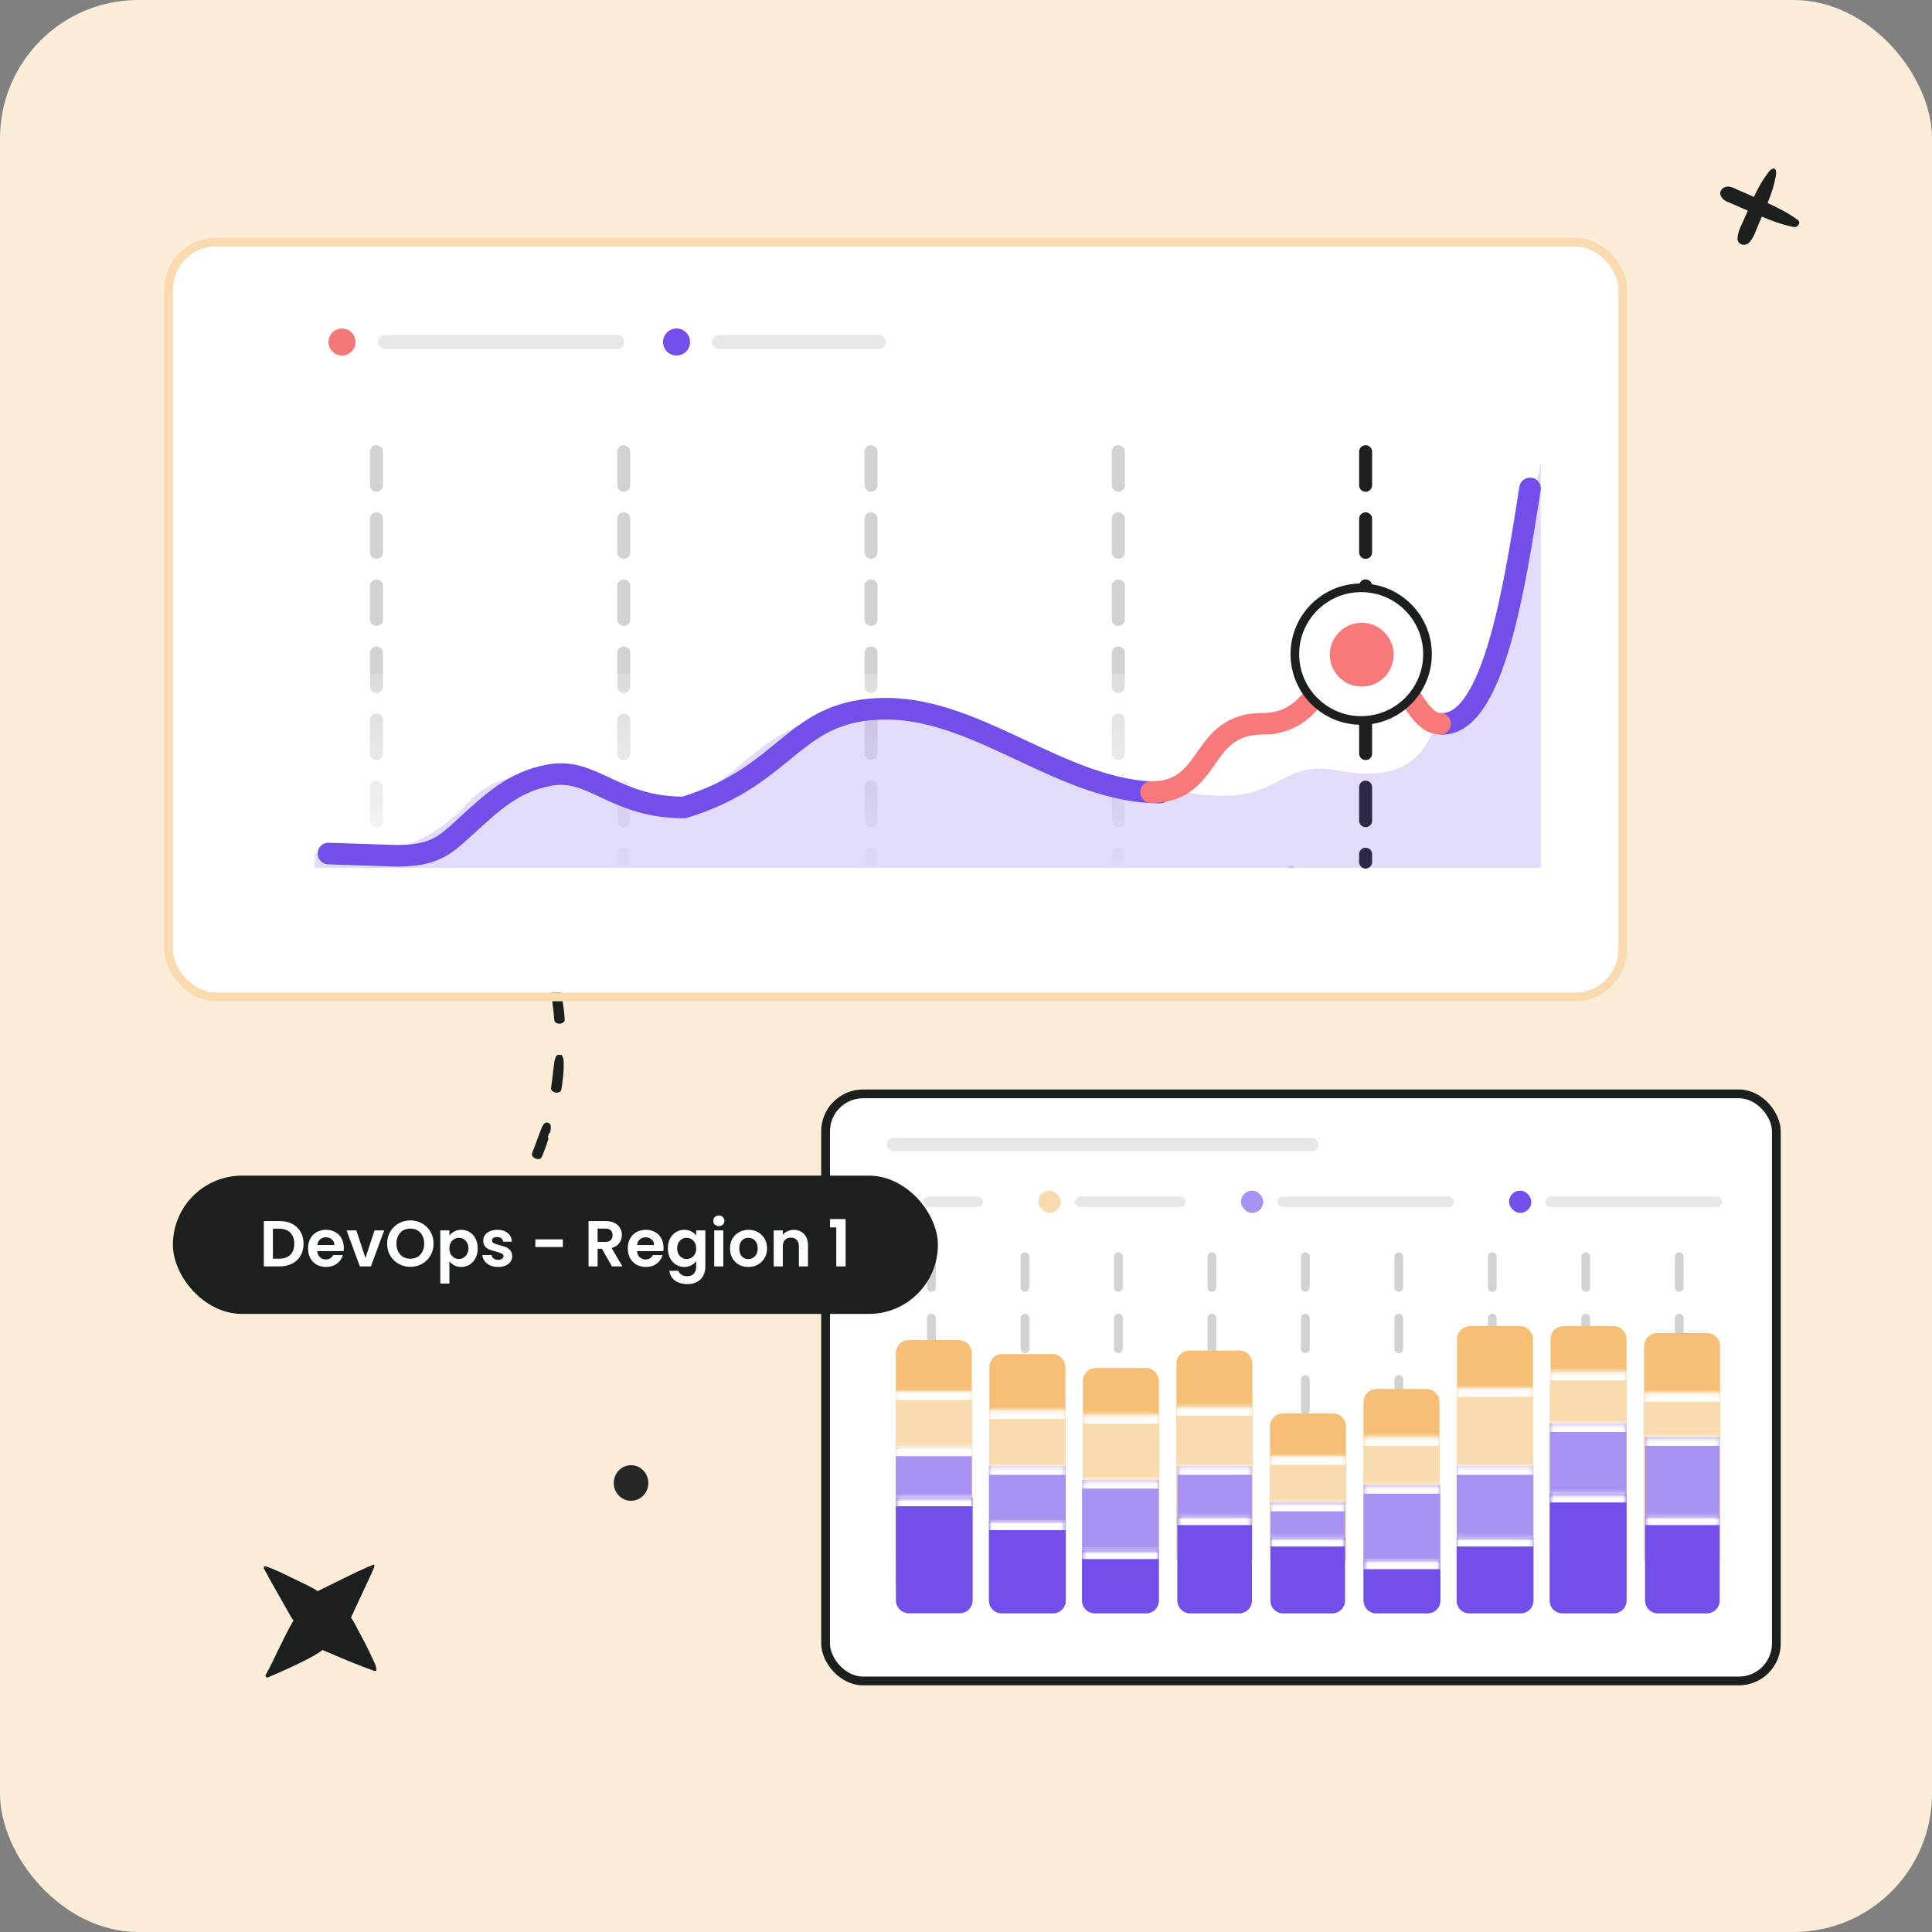 <svg width="447" height="447" viewBox="0 0 447 447" fill="none" xmlns="http://www.w3.org/2000/svg">
<rect x="0" y="0" width="447" height="447" fill="#808080" stroke="none"/>
<g clip-path="url(#clip0_1623_108563)">
<rect width="447" height="447" rx="32" fill="#FCEDD8"/>
<path d="M120.717 274.861L120.792 274.848L120.795 275.084C120.803 275.667 120.54 276.173 120.317 276.603C120.284 276.666 120.252 276.728 120.222 276.788C120.221 276.789 120.221 276.789 120.221 276.789L120.042 276.7M120.717 274.861L119.579 278M120.717 274.861C120.705 274.841 120.692 274.823 120.68 274.806C120.623 274.732 120.548 274.666 120.469 274.614C120.39 274.563 120.298 274.52 120.202 274.499C120.109 274.479 119.992 274.476 119.885 274.533L119.881 274.535L119.881 274.535C119.553 274.718 119.313 274.968 119.113 275.228C119.013 275.357 118.921 275.491 118.834 275.62C118.821 275.639 118.808 275.658 118.796 275.676C118.721 275.786 118.65 275.892 118.576 275.994M120.717 274.861L118.576 275.994M120.042 276.7C119.842 277.112 119.629 277.506 119.405 277.902M120.042 276.7C120.074 276.636 120.108 276.571 120.141 276.506C120.336 276.129 120.54 275.735 120.586 275.291M120.042 276.7L120.586 275.291M119.405 277.902L119.579 278M119.405 277.902L119.579 278C119.579 278 119.579 278 119.579 278M119.405 277.902C118.997 278.625 118.534 279.329 118.06 280.024M119.579 278C119.167 278.731 118.701 279.44 118.225 280.136M118.06 280.024L118.226 280.136C118.225 280.136 118.225 280.136 118.225 280.136M118.06 280.024C117.978 280.144 117.898 280.265 117.816 280.387C117.531 280.817 117.242 281.251 116.909 281.643L118.225 280.136M118.06 280.024L118.225 280.136C118.225 280.136 118.225 280.136 118.225 280.136M118.576 275.994C118.576 275.994 118.576 275.994 118.576 275.994L118.737 276.112L118.576 275.993C118.576 275.994 118.576 275.994 118.576 275.994ZM120.586 275.291L120.621 275.285L120.63 275.283L120.595 275.088L120.586 275.291Z" fill="#1B1F1D" stroke="#1B1F1D" stroke-width="0.4"/>
<path d="M127.166 260.267L127.143 260.252C127.107 260.181 127.052 260.126 127.002 260.086C126.929 260.028 126.84 259.983 126.751 259.951C126.662 259.92 126.562 259.9 126.465 259.902C126.371 259.904 126.255 259.928 126.164 260.011C125.888 260.264 125.713 260.564 125.578 260.863C125.511 261.013 125.453 261.164 125.398 261.31C125.39 261.331 125.382 261.352 125.374 261.373C125.327 261.498 125.282 261.617 125.234 261.734L125.233 261.736L125.233 261.736C125.003 262.301 124.795 262.874 124.587 263.446C124.507 263.666 124.427 263.886 124.346 264.106L124.346 264.106L123.889 265.345C123.825 265.507 123.756 265.672 123.687 265.839C123.543 266.183 123.394 266.537 123.279 266.897L123.278 266.902L123.278 266.902C123.236 267.044 123.274 267.194 123.334 267.314C123.396 267.44 123.494 267.56 123.617 267.656L123.62 267.659L123.62 267.659C123.797 267.791 124.019 267.919 124.274 267.96L124.277 267.96L124.277 267.96C124.416 267.98 124.574 267.986 124.716 267.96C124.849 267.936 125.021 267.875 125.107 267.713L125.109 267.71L125.109 267.71C125.357 267.219 125.547 266.704 125.732 266.2C125.776 266.082 125.819 265.965 125.863 265.849C126.159 265.063 126.447 264.274 126.68 263.462C126.68 263.462 126.68 263.462 126.68 263.462L126.488 263.407C126.614 262.978 126.728 262.54 126.831 262.095L127.166 260.267ZM127.166 260.267L127.185 260.338C127.334 260.901 127.197 261.452 127.079 261.922C127.06 261.997 127.042 262.07 127.026 262.14L127.166 260.267Z" fill="#1B1F1D" stroke="#1B1F1D" stroke-width="0.4"/>
<path d="M129.711 244.314C129.732 244.324 129.753 244.335 129.773 244.348L129.842 244.297L129.952 244.501C130.223 245.004 130.221 245.56 130.219 246.038C130.219 246.124 130.219 246.206 130.22 246.286C130.231 246.748 130.21 247.204 130.19 247.653L130.19 247.654C130.19 247.654 130.19 247.655 130.19 247.655C130.158 248.502 130.053 249.34 129.949 250.169L129.948 250.174L129.948 250.174L129.948 250.174C129.929 250.322 129.911 250.471 129.893 250.622C129.833 251.128 129.772 251.649 129.648 252.159C129.604 252.34 129.445 252.44 129.324 252.493C129.193 252.551 129.038 252.584 128.904 252.597L128.904 252.597L128.901 252.597C128.648 252.618 128.4 252.554 128.189 252.455L128.189 252.455L128.188 252.455C128.048 252.389 127.925 252.297 127.835 252.191C127.749 252.09 127.674 251.952 127.686 251.799C127.709 251.518 127.75 251.238 127.792 250.965C127.8 250.912 127.808 250.859 127.816 250.807C127.851 250.587 127.885 250.371 127.911 250.156L127.911 250.156L128.071 248.848C128.086 248.715 128.1 248.583 128.115 248.45C128.191 247.745 128.268 247.034 128.382 246.325L128.382 246.324C128.401 246.204 128.417 246.081 128.433 245.953C128.436 245.927 128.439 245.902 128.442 245.875C128.462 245.721 128.484 245.561 128.515 245.401C128.576 245.079 128.675 244.748 128.878 244.436L128.878 244.436L128.881 244.431C128.95 244.331 129.056 244.281 129.147 244.257C129.241 244.232 129.342 244.229 129.436 244.239C129.53 244.249 129.627 244.274 129.711 244.314Z" fill="#1B1F1D" stroke="#1B1F1D" stroke-width="0.4"/>
<path d="M128.424 228.326C128.473 228.32 128.522 228.317 128.572 228.319L128.504 227.941L128.975 228.468C129.366 228.906 129.49 229.463 129.596 229.942C129.612 230.013 129.627 230.082 129.643 230.149C129.753 230.589 129.853 231.032 129.935 231.49C130.085 232.323 130.194 233.151 130.284 233.991C130.292 234.063 130.301 234.135 130.31 234.208C130.38 234.79 130.451 235.384 130.457 235.982L130.457 235.982L130.457 235.984C130.458 236.169 130.327 236.303 130.223 236.383C130.109 236.471 129.968 236.539 129.84 236.585L129.84 236.585L129.836 236.587C129.595 236.667 129.335 236.665 129.107 236.614C128.953 236.586 128.812 236.523 128.701 236.439C128.593 236.357 128.494 236.239 128.468 236.093C128.417 235.812 128.393 235.528 128.373 235.25C128.368 235.179 128.364 235.109 128.359 235.039C128.346 234.833 128.333 234.632 128.312 234.431L128.156 233.12C128.156 233.12 128.156 233.119 128.156 233.119C128.137 232.953 128.116 232.787 128.096 232.62C128.015 231.952 127.933 231.279 127.876 230.602L127.876 230.601C127.867 230.485 127.854 230.367 127.841 230.245C127.837 230.214 127.834 230.183 127.83 230.151C127.814 229.996 127.798 229.835 127.791 229.672C127.777 229.345 127.799 228.999 127.928 228.65L127.928 228.65L127.928 228.648C127.972 228.534 128.061 228.459 128.146 228.413C128.232 228.365 128.33 228.338 128.424 228.326Z" fill="#1B1F1D" stroke="#1B1F1D" stroke-width="0.4"/>
<g clip-path="url(#clip1_1623_108563)">
<rect x="40" y="57" width="334.458" height="172.661" rx="10.006" fill="white"/>
<line x1="87.104" y1="104.513" x2="87.104" y2="199.459" stroke="url(#paint0_linear_1623_108563)" stroke-width="3" stroke-linecap="round" stroke-dasharray="7.76 7.76"/>
<line x1="144.317" y1="104.513" x2="144.317" y2="199.46" stroke="url(#paint1_linear_1623_108563)" stroke-width="3" stroke-linecap="round" stroke-dasharray="7.76 7.76"/>
<line x1="201.53" y1="104.513" x2="201.53" y2="199.459" stroke="url(#paint2_linear_1623_108563)" stroke-width="3" stroke-linecap="round" stroke-dasharray="7.76 7.76"/>
<line x1="258.743" y1="104.513" x2="258.743" y2="199.459" stroke="url(#paint3_linear_1623_108563)" stroke-width="3" stroke-linecap="round" stroke-dasharray="7.76 7.76"/>
<line x1="315.956" y1="104.513" x2="315.956" y2="199.459" stroke="#1B1F1D" stroke-width="3" stroke-linecap="round" stroke-dasharray="7.76 7.76"/>
<line x1="73.274" y1="200.637" x2="299.194" y2="200.637" stroke="#E7E7E7" stroke-width="0.715" stroke-linecap="round"/>
<path d="M72.917 155.919H298.121V200.96H72.917V155.919Z" fill="url(#paint4_linear_1623_108563)" fill-opacity="0.9"/>
<g clip-path="url(#clip2_1623_108563)">
<path opacity="0.2" d="M356.809 105.706C349.984 137.759 341.672 169.647 333.499 165.495C330.366 170.128 329.306 181.746 310.132 178.362C292.838 174.979 298.477 189.641 266.896 181.746C258.074 179.54 262.601 183.059 257.653 181.746C252.292 180.323 241.077 174.08 228.548 169.339C215.87 164.542 194.8 157.975 174.775 174.08C163.677 183.006 154.667 193.555 132.791 180.609C130.413 179.764 117.097 175.959 108.061 185.946C95.602 199.718 80.334 197.728 72.542 197.728C67.429 197.728 67.801 270.126 75.321 292.182L323.724 278.273L356.809 245.941L393.277 164.743L356.809 105.706Z" fill="#724FE9"/>
<path d="M354 113C350.517 135.253 345.623 167.473 333.713 167.473M268.415 183.368C246.126 183.368 226.798 163.976 205.032 163.976C183.267 163.976 182.751 179.352 158.258 186.819C142.013 186.819 137.205 177.432 127.048 179.352C118.9 180.892 114.194 185.31 107.427 191.499C102.937 195.605 100.443 198 91.797 198L76 197.487" stroke="#724FE9" stroke-width="5" stroke-linecap="round"/>
<path d="M333.198 167.45C326.244 167.45 322.678 148.15 314.119 148.15C307.343 148.15 307.165 167.45 292.186 167.45C277.208 167.45 280.832 183.27 266.331 183.27" stroke="#F87979" stroke-width="5" stroke-linecap="round"/>
</g>
<path d="M79.13 82.259C80.858 82.259 82.259 80.858 82.259 79.13C82.259 77.401 80.858 76 79.13 76C77.401 76 76 77.401 76 79.13C76 80.858 77.401 82.259 79.13 82.259Z" fill="#F27879"/>
<path d="M142.765 80.769H89.114C88.22 80.769 87.475 80.024 87.475 79.13C87.475 78.236 88.22 77.49 89.114 77.49H142.765C143.659 77.49 144.404 78.236 144.404 79.13C144.404 80.024 143.659 80.769 142.765 80.769Z" fill="#E7E7E7"/>
<path d="M156.534 82.259C158.262 82.259 159.663 80.858 159.663 79.13C159.663 77.401 158.262 76 156.534 76C154.805 76 153.404 77.401 153.404 79.13C153.404 80.858 154.805 82.259 156.534 82.259Z" fill="#724FE9"/>
<path d="M203.329 80.769H166.37C165.475 80.769 164.73 80.024 164.73 79.129C164.73 78.235 165.475 77.49 166.37 77.49H203.329C204.223 77.49 204.968 78.235 204.968 79.129C204.819 80.024 204.223 80.769 203.329 80.769Z" fill="#E7E7E7"/>
</g>
<rect x="39" y="56" width="336.458" height="174.661" rx="11.006" stroke="#FADBB0" stroke-width="2"/>
<path d="M314.931 166.69C323.405 166.69 330.275 159.82 330.275 151.345C330.275 142.87 323.405 136 314.931 136C306.456 136 299.586 142.87 299.586 151.345C299.586 159.82 306.456 166.69 314.931 166.69Z" fill="white" stroke="#1B1F1D" stroke-width="2"/>
<ellipse cx="315.056" cy="151.47" rx="7.383" ry="7.383" fill="#F87979"/>
<rect x="191.014" y="253.082" width="219.973" height="135.836" rx="8.672" fill="white"/>
<rect x="205.205" y="263.259" width="99.839" height="3.092" rx="1.546" fill="#E7E7E7"/>
<rect x="205.205" y="275.474" width="5.155" height="5.155" rx="2.578" fill="#F6BF75"/>
<rect x="213.652" y="276.824" width="13.821" height="2.454" rx="1.227" fill="#E7E7E7"/>
<rect x="240.241" y="275.474" width="5.155" height="5.155" rx="2.578" fill="#FADBB0"/>
<rect x="248.687" y="276.824" width="25.668" height="2.454" rx="1.227" fill="#E7E7E7"/>
<rect x="287.122" y="275.474" width="5.155" height="5.155" rx="2.578" fill="#A791F1"/>
<rect x="295.568" y="276.824" width="40.805" height="2.454" rx="1.227" fill="#E7E7E7"/>
<rect x="349.141" y="275.474" width="5.155" height="5.155" rx="2.578" fill="#724FE9"/>
<rect x="357.587" y="276.824" width="40.805" height="2.454" rx="1.227" fill="#E7E7E7"/>
<line x1="215.511" y1="290.766" x2="215.511" y2="358.027" stroke="url(#paint5_linear_1623_108563)" stroke-width="2.027" stroke-linecap="round" stroke-dasharray="7.1 7.1"/>
<line x1="237.137" y1="290.766" x2="237.137" y2="358.027" stroke="url(#paint6_linear_1623_108563)" stroke-width="2.027" stroke-linecap="round" stroke-dasharray="7.1 7.1"/>
<line x1="258.763" y1="290.766" x2="258.763" y2="358.027" stroke="url(#paint7_linear_1623_108563)" stroke-width="2.027" stroke-linecap="round" stroke-dasharray="7.1 7.1"/>
<line x1="280.388" y1="290.766" x2="280.388" y2="358.027" stroke="url(#paint8_linear_1623_108563)" stroke-width="2.027" stroke-linecap="round" stroke-dasharray="7.1 7.1"/>
<line x1="302.014" y1="290.766" x2="302.014" y2="358.027" stroke="url(#paint9_linear_1623_108563)" stroke-width="2.027" stroke-linecap="round" stroke-dasharray="7.1 7.1"/>
<line x1="323.639" y1="290.766" x2="323.639" y2="358.027" stroke="url(#paint10_linear_1623_108563)" stroke-width="2.027" stroke-linecap="round" stroke-dasharray="7.1 7.1"/>
<line x1="345.265" y1="290.766" x2="345.265" y2="358.027" stroke="url(#paint11_linear_1623_108563)" stroke-width="2.027" stroke-linecap="round" stroke-dasharray="7.1 7.1"/>
<line x1="366.89" y1="290.766" x2="366.89" y2="358.027" stroke="url(#paint12_linear_1623_108563)" stroke-width="2.027" stroke-linecap="round" stroke-dasharray="7.1 7.1"/>
<line x1="388.516" y1="290.766" x2="388.516" y2="358.027" stroke="url(#paint13_linear_1623_108563)" stroke-width="2.027" stroke-linecap="round" stroke-dasharray="7.1 7.1"/>
<path d="M207.265 313.082C207.265 311.402 208.626 310.041 210.306 310.041H221.806C223.485 310.041 224.847 311.402 224.847 313.082V360.947H207.265V313.082Z" fill="#F6BF75"/>
<path d="M228.908 316.315C228.908 314.635 230.269 313.274 231.949 313.274H243.449C245.128 313.274 246.49 314.635 246.49 316.315V360.948H228.908V316.315Z" fill="#F6BF75"/>
<path d="M250.544 319.545C250.544 317.865 251.906 316.504 253.585 316.504H265.085C266.765 316.504 268.127 317.865 268.127 319.545V360.946H250.544V319.545Z" fill="#F6BF75"/>
<path d="M272.185 315.505C272.185 313.825 273.546 312.464 275.226 312.464H286.726C288.406 312.464 289.767 313.825 289.767 315.505V360.946H272.185V315.505Z" fill="#F6BF75"/>
<path d="M293.827 330.05C293.827 328.37 295.188 327.009 296.868 327.009H308.368C310.047 327.009 311.409 328.37 311.409 330.05V360.946H293.827V330.05Z" fill="#F6BF75"/>
<path d="M315.468 324.394C315.468 322.715 316.83 321.353 318.509 321.353H330.009C331.689 321.353 333.05 322.715 333.05 324.394V360.947H315.468V324.394Z" fill="#F6BF75"/>
<path d="M337.102 309.849C337.102 308.17 338.464 306.808 340.143 306.808H351.643C353.323 306.808 354.684 308.17 354.684 309.849V360.947H337.102V309.849Z" fill="#F6BF75"/>
<path d="M358.744 309.849C358.744 308.17 360.106 306.808 361.785 306.808H373.286C374.965 306.808 376.327 308.17 376.327 309.849V360.947H358.744V309.849Z" fill="#F6BF75"/>
<path d="M380.383 311.464C380.383 309.784 381.744 308.423 383.424 308.423H394.924C396.603 308.423 397.965 309.784 397.965 311.464V360.945H380.383V311.464Z" fill="#F6BF75"/>
<mask id="path-56-inside-1_1623_108563" fill="white">
<path d="M207.265 321.918H224.847V360.11C224.847 361.833 223.45 363.229 221.727 363.229H210.385C208.662 363.229 207.265 361.833 207.265 360.11V321.918Z"/>
</mask>
<path d="M207.265 321.918H224.847V360.11C224.847 361.833 223.45 363.229 221.727 363.229H210.385C208.662 363.229 207.265 361.833 207.265 360.11V321.918Z" fill="#FADBB0"/>
<path d="M207.265 319.918H224.847V323.918H207.265V319.918ZM224.847 363.229H207.265H224.847ZM207.265 363.229V321.918V363.229ZM224.847 321.918V363.229V321.918Z" fill="white" mask="url(#path-56-inside-1_1623_108563)"/>
<mask id="path-58-inside-2_1623_108563" fill="white">
<path d="M207.265 334.918H224.847V366.108C224.847 367.831 223.45 369.228 221.727 369.228H210.385C208.662 369.228 207.265 367.831 207.265 366.108V334.918Z"/>
</mask>
<path d="M207.265 334.918H224.847V366.108C224.847 367.831 223.45 369.228 221.727 369.228H210.385C208.662 369.228 207.265 367.831 207.265 366.108V334.918Z" fill="#A791F1"/>
<path d="M207.265 332.918H224.847V336.918H207.265V332.918ZM224.847 369.228H207.265H224.847ZM207.265 369.228V334.918V369.228ZM224.847 334.918V369.228V334.918Z" fill="white" mask="url(#path-58-inside-2_1623_108563)"/>
<mask id="path-60-inside-3_1623_108563" fill="white">
<path d="M228.908 326.304H246.49V360.108C246.49 361.831 245.093 363.228 243.37 363.228H232.027C230.304 363.228 228.908 361.831 228.908 360.108V326.304Z"/>
</mask>
<path d="M228.908 326.304H246.49V360.108C246.49 361.831 245.093 363.228 243.37 363.228H232.027C230.304 363.228 228.908 361.831 228.908 360.108V326.304Z" fill="#FADBB0"/>
<path d="M228.908 324.304H246.49V328.304H228.908V324.304ZM246.49 363.228H228.908H246.49ZM228.908 363.228V326.304V363.228ZM246.49 326.304V363.228V326.304Z" fill="white" mask="url(#path-60-inside-3_1623_108563)"/>
<mask id="path-62-inside-4_1623_108563" fill="white">
<path d="M250.544 327.402H268.127V360.11C268.127 361.833 266.73 363.23 265.007 363.23H253.664C251.941 363.23 250.544 361.833 250.544 360.11V327.402Z"/>
</mask>
<path d="M250.544 327.402H268.127V360.11C268.127 361.833 266.73 363.23 265.007 363.23H253.664C251.941 363.23 250.544 361.833 250.544 360.11V327.402Z" fill="#FADBB0"/>
<path d="M250.544 325.402H268.127V329.402H250.544V325.402ZM268.127 363.23H250.544H268.127ZM250.544 363.23V327.402V363.23ZM268.127 327.402V363.23V327.402Z" fill="white" mask="url(#path-62-inside-4_1623_108563)"/>
<mask id="path-64-inside-5_1623_108563" fill="white">
<path d="M272.185 325.574H289.767V360.109C289.767 361.832 288.37 363.229 286.647 363.229H275.305C273.582 363.229 272.185 361.832 272.185 360.109V325.574Z"/>
</mask>
<path d="M272.185 325.574H289.767V360.109C289.767 361.832 288.37 363.229 286.647 363.229H275.305C273.582 363.229 272.185 361.832 272.185 360.109V325.574Z" fill="#FADBB0"/>
<path d="M272.185 323.574H289.767V327.574H272.185V323.574ZM289.767 363.229H272.185H289.767ZM272.185 363.229V325.574V363.229ZM289.767 325.574V363.229V325.574Z" fill="white" mask="url(#path-64-inside-5_1623_108563)"/>
<mask id="path-66-inside-6_1623_108563" fill="white">
<path d="M293.827 336.907H311.409V360.11C311.409 361.833 310.012 363.229 308.289 363.229H296.946C295.223 363.229 293.827 361.833 293.827 360.11V336.907Z"/>
</mask>
<path d="M293.827 336.907H311.409V360.11C311.409 361.833 310.012 363.229 308.289 363.229H296.946C295.223 363.229 293.827 361.833 293.827 360.11V336.907Z" fill="#FADBB0"/>
<path d="M293.827 334.907H311.409V338.907H293.827V334.907ZM311.409 363.229H293.827H311.409ZM293.827 363.229V336.907V363.229ZM311.409 336.907V363.229V336.907Z" fill="white" mask="url(#path-66-inside-6_1623_108563)"/>
<mask id="path-68-inside-7_1623_108563" fill="white">
<path d="M315.468 332.521H333.05V360.11C333.05 361.833 331.653 363.23 329.93 363.23H318.587C316.864 363.23 315.468 361.833 315.468 360.11V332.521Z"/>
</mask>
<path d="M315.468 332.521H333.05V360.11C333.05 361.833 331.653 363.23 329.93 363.23H318.587C316.864 363.23 315.468 361.833 315.468 360.11V332.521Z" fill="#FADBB0"/>
<path d="M315.468 330.521H333.05V334.521H315.468V330.521ZM333.05 363.23H315.468H333.05ZM315.468 363.23V332.521V363.23ZM333.05 332.521V363.23V332.521Z" fill="white" mask="url(#path-68-inside-7_1623_108563)"/>
<mask id="path-70-inside-8_1623_108563" fill="white">
<path d="M337.102 321.187H354.684V360.11C354.684 361.833 353.288 363.23 351.565 363.23H340.222C338.499 363.23 337.102 361.833 337.102 360.11V321.187Z"/>
</mask>
<path d="M337.102 321.187H354.684V360.11C354.684 361.833 353.288 363.23 351.565 363.23H340.222C338.499 363.23 337.102 361.833 337.102 360.11V321.187Z" fill="#FADBB0"/>
<path d="M337.102 319.187H354.684V323.187H337.102V319.187ZM354.684 363.23H337.102H354.684ZM337.102 363.23V321.187V363.23ZM354.684 321.187V363.23V321.187Z" fill="white" mask="url(#path-70-inside-8_1623_108563)"/>
<mask id="path-72-inside-9_1623_108563" fill="white">
<path d="M358.554 317.388H376.32V360.253C376.32 361.976 374.923 363.372 373.2 363.372H361.674C359.951 363.372 358.554 361.976 358.554 360.253V317.388Z"/>
</mask>
<path d="M358.554 317.388H376.32V360.253C376.32 361.976 374.923 363.372 373.2 363.372H361.674C359.951 363.372 358.554 361.976 358.554 360.253V317.388Z" fill="#FADBB0"/>
<path d="M358.554 315.388H376.32V319.388H358.554V315.388ZM376.32 363.372H358.554H376.32ZM358.554 363.372V317.388V363.372ZM376.32 317.388V363.372V317.388Z" fill="white" mask="url(#path-72-inside-9_1623_108563)"/>
<mask id="path-74-inside-10_1623_108563" fill="white">
<path d="M380.383 322.283H397.965V360.109C397.965 361.832 396.568 363.229 394.845 363.229H383.502C381.779 363.229 380.383 361.832 380.383 360.109V322.283Z"/>
</mask>
<path d="M380.383 322.283H397.965V360.109C397.965 361.832 396.568 363.229 394.845 363.229H383.502C381.779 363.229 380.383 361.832 380.383 360.109V322.283Z" fill="#FADBB0"/>
<path d="M380.383 320.283H397.965V324.283H380.383V320.283ZM397.965 363.229H380.383H397.965ZM380.383 363.229V322.283V363.229ZM397.965 322.283V363.229V322.283Z" fill="white" mask="url(#path-74-inside-10_1623_108563)"/>
<mask id="path-76-inside-11_1623_108563" fill="white">
<path d="M207.279 334.85H225.044V370.445C225.044 372.004 223.78 373.268 222.221 373.268H210.102C208.543 373.268 207.279 372.004 207.279 370.445V334.85Z"/>
</mask>
<path d="M207.279 332.85H225.044V336.85H207.279V332.85ZM225.044 373.268H207.279H225.044ZM207.279 373.268V334.85V373.268ZM225.044 334.85V373.268V334.85Z" fill="white" mask="url(#path-76-inside-11_1623_108563)"/>
<mask id="path-78-inside-12_1623_108563" fill="white">
<path d="M207.279 346.492H225.044V370.227C225.044 371.906 223.683 373.268 222.003 373.268H210.32C208.64 373.268 207.279 371.906 207.279 370.227V346.492Z"/>
</mask>
<path d="M207.279 346.492H225.044V370.227C225.044 371.906 223.683 373.268 222.003 373.268H210.32C208.64 373.268 207.279 371.906 207.279 370.227V346.492Z" fill="#724FE9"/>
<path d="M207.279 344.492H225.044V348.492H207.279V344.492ZM225.044 373.268H207.279H225.044ZM207.279 373.268V346.492V373.268ZM225.044 346.492V373.268V346.492Z" fill="white" mask="url(#path-78-inside-12_1623_108563)"/>
<mask id="path-80-inside-13_1623_108563" fill="white">
<path d="M228.812 339.216H246.578V370.444C246.578 372.003 245.314 373.267 243.755 373.267H231.635C230.076 373.267 228.812 372.003 228.812 370.444V339.216Z"/>
</mask>
<path d="M228.812 339.216H246.578V370.444C246.578 372.003 245.314 373.267 243.755 373.267H231.635C230.076 373.267 228.812 372.003 228.812 370.444V339.216Z" fill="#A791F1"/>
<path d="M228.812 337.216H246.578V341.216H228.812V337.216ZM246.578 373.267H228.812H246.578ZM228.812 373.267V339.216V373.267ZM246.578 339.216V373.267V339.216Z" fill="white" mask="url(#path-80-inside-13_1623_108563)"/>
<mask id="path-82-inside-14_1623_108563" fill="white">
<path d="M228.812 352.022H246.578V370.227C246.578 371.906 245.216 373.268 243.537 373.268H231.853C230.174 373.268 228.812 371.906 228.812 370.227V352.022Z"/>
</mask>
<path d="M228.812 352.022H246.578V370.227C246.578 371.906 245.216 373.268 243.537 373.268H231.853C230.174 373.268 228.812 371.906 228.812 370.227V352.022Z" fill="#724FE9"/>
<path d="M228.812 350.022H246.578V354.022H228.812V350.022ZM246.578 373.268H228.812H246.578ZM228.812 373.268V352.022V373.268ZM246.578 352.022V373.268V352.022Z" fill="white" mask="url(#path-82-inside-14_1623_108563)"/>
<mask id="path-84-inside-15_1623_108563" fill="white">
<path d="M250.347 342.417H268.113V370.445C268.113 372.004 266.849 373.268 265.29 373.268H253.17C251.611 373.268 250.347 372.004 250.347 370.445V342.417Z"/>
</mask>
<path d="M250.347 342.417H268.113V370.445C268.113 372.004 266.849 373.268 265.29 373.268H253.17C251.611 373.268 250.347 372.004 250.347 370.445V342.417Z" fill="#A791F1"/>
<path d="M250.347 340.417H268.113V344.417H250.347V340.417ZM268.113 373.268H250.347H268.113ZM250.347 373.268V342.417V373.268ZM268.113 342.417V373.268V342.417Z" fill="white" mask="url(#path-84-inside-15_1623_108563)"/>
<mask id="path-86-inside-16_1623_108563" fill="white">
<path d="M250.347 358.715H268.113V370.226C268.113 371.906 266.751 373.267 265.072 373.267H253.388C251.709 373.267 250.347 371.906 250.347 370.226V358.715Z"/>
</mask>
<path d="M250.347 358.715H268.113V370.226C268.113 371.906 266.751 373.267 265.072 373.267H253.388C251.709 373.267 250.347 371.906 250.347 370.226V358.715Z" fill="#724FE9"/>
<path d="M250.347 356.715H268.113V360.715H250.347V356.715ZM268.113 373.267H250.347H268.113ZM250.347 373.267V358.715V373.267ZM268.113 358.715V373.267V358.715Z" fill="white" mask="url(#path-86-inside-16_1623_108563)"/>
<mask id="path-88-inside-17_1623_108563" fill="white">
<path d="M272.419 339.216H289.646V370.444C289.646 372.003 288.382 373.267 286.823 373.267H275.242C273.683 373.267 272.419 372.003 272.419 370.444V339.216Z"/>
</mask>
<path d="M272.419 339.216H289.646V370.444C289.646 372.003 288.382 373.267 286.823 373.267H275.242C273.683 373.267 272.419 372.003 272.419 370.444V339.216Z" fill="#A791F1"/>
<path d="M272.419 337.216H289.646V341.216H272.419V337.216ZM289.646 373.267H272.419H289.646ZM272.419 373.267V339.216V373.267ZM289.646 339.216V373.267V339.216Z" fill="white" mask="url(#path-88-inside-17_1623_108563)"/>
<mask id="path-90-inside-18_1623_108563" fill="white">
<path d="M272.419 350.857H289.646V370.226C289.646 371.906 288.284 373.268 286.605 373.268H275.46C273.78 373.268 272.419 371.906 272.419 370.226V350.857Z"/>
</mask>
<path d="M272.419 350.857H289.646V370.226C289.646 371.906 288.284 373.268 286.605 373.268H275.46C273.78 373.268 272.419 371.906 272.419 370.226V350.857Z" fill="#724FE9"/>
<path d="M272.419 348.857H289.646V352.857H272.419V348.857ZM289.646 373.268H272.419H289.646ZM272.419 373.268V350.857V373.268ZM289.646 350.857V373.268V350.857Z" fill="white" mask="url(#path-90-inside-18_1623_108563)"/>
<mask id="path-92-inside-19_1623_108563" fill="white">
<path d="M293.953 347.656H311.18V370.444C311.18 372.003 309.917 373.267 308.357 373.267H296.776C295.217 373.267 293.953 372.003 293.953 370.444V347.656Z"/>
</mask>
<path d="M293.953 347.656H311.18V370.444C311.18 372.003 309.917 373.267 308.357 373.267H296.776C295.217 373.267 293.953 372.003 293.953 370.444V347.656Z" fill="#A791F1"/>
<path d="M293.953 345.656H311.18V349.656H293.953V345.656ZM311.18 373.267H293.953H311.18ZM293.953 373.267V347.656V373.267ZM311.18 347.656V373.267V347.656Z" fill="white" mask="url(#path-92-inside-19_1623_108563)"/>
<mask id="path-94-inside-20_1623_108563" fill="white">
<path d="M293.953 355.805H311.18V370.226C311.18 371.906 309.819 373.268 308.139 373.268H296.994C295.315 373.268 293.953 371.906 293.953 370.226V355.805Z"/>
</mask>
<path d="M293.953 355.805H311.18V370.226C311.18 371.906 309.819 373.268 308.139 373.268H296.994C295.315 373.268 293.953 371.906 293.953 370.226V355.805Z" fill="#724FE9"/>
<path d="M293.953 353.805H311.18V357.805H293.953V353.805ZM311.18 373.268H293.953H311.18ZM293.953 373.268V355.805V373.268ZM311.18 355.805V373.268V355.805Z" fill="white" mask="url(#path-94-inside-20_1623_108563)"/>
<mask id="path-96-inside-21_1623_108563" fill="white">
<path d="M315.488 343.581H333.254V370.444C333.254 372.003 331.99 373.267 330.431 373.267H318.311C316.752 373.267 315.488 372.003 315.488 370.444V343.581Z"/>
</mask>
<path d="M315.488 343.581H333.254V370.444C333.254 372.003 331.99 373.267 330.431 373.267H318.311C316.752 373.267 315.488 372.003 315.488 370.444V343.581Z" fill="#A791F1"/>
<path d="M315.488 341.581H333.254V345.581H315.488V341.581ZM333.254 373.267H315.488H333.254ZM315.488 373.267V343.581V373.267ZM333.254 343.581V373.267V343.581Z" fill="white" mask="url(#path-96-inside-21_1623_108563)"/>
<mask id="path-98-inside-22_1623_108563" fill="white">
<path d="M315.488 361.043H333.254V370.226C333.254 371.906 331.892 373.267 330.213 373.267H318.529C316.85 373.267 315.488 371.906 315.488 370.226V361.043Z"/>
</mask>
<path d="M315.488 361.043H333.254V370.226C333.254 371.906 331.892 373.267 330.213 373.267H318.529C316.85 373.267 315.488 371.906 315.488 370.226V361.043Z" fill="#724FE9"/>
<path d="M315.488 359.043H333.254V363.043H315.488V359.043ZM333.254 373.267H315.488H333.254ZM315.488 373.267V361.043V373.267ZM333.254 361.043V373.267V361.043Z" fill="white" mask="url(#path-98-inside-22_1623_108563)"/>
<mask id="path-100-inside-23_1623_108563" fill="white">
<path d="M337.021 339.216H354.787V370.444C354.787 372.003 353.523 373.267 351.964 373.267H339.844C338.285 373.267 337.021 372.003 337.021 370.444V339.216Z"/>
</mask>
<path d="M337.021 339.216H354.787V370.444C354.787 372.003 353.523 373.267 351.964 373.267H339.844C338.285 373.267 337.021 372.003 337.021 370.444V339.216Z" fill="#A791F1"/>
<path d="M337.021 337.216H354.787V341.216H337.021V337.216ZM354.787 373.267H337.021H354.787ZM337.021 373.267V339.216V373.267ZM354.787 339.216V373.267V339.216Z" fill="white" mask="url(#path-100-inside-23_1623_108563)"/>
<mask id="path-102-inside-24_1623_108563" fill="white">
<path d="M337.021 355.805H354.787V370.226C354.787 371.906 353.425 373.268 351.746 373.268H340.062C338.383 373.268 337.021 371.906 337.021 370.226V355.805Z"/>
</mask>
<path d="M337.021 355.805H354.787V370.226C354.787 371.906 353.425 373.268 351.746 373.268H340.062C338.383 373.268 337.021 371.906 337.021 370.226V355.805Z" fill="#724FE9"/>
<path d="M337.021 353.805H354.787V357.805H337.021V353.805ZM354.787 373.268H337.021H354.787ZM337.021 373.268V355.805V373.268ZM354.787 355.805V373.268V355.805Z" fill="white" mask="url(#path-102-inside-24_1623_108563)"/>
<mask id="path-104-inside-25_1623_108563" fill="white">
<path d="M358.556 329.32H376.322V370.444C376.322 372.003 375.058 373.267 373.499 373.267H361.379C359.82 373.267 358.556 372.003 358.556 370.444V329.32Z"/>
</mask>
<path d="M358.556 329.32H376.322V370.444C376.322 372.003 375.058 373.267 373.499 373.267H361.379C359.82 373.267 358.556 372.003 358.556 370.444V329.32Z" fill="#A791F1"/>
<path d="M358.556 327.32H376.322V331.32H358.556V327.32ZM376.322 373.267H358.556H376.322ZM358.556 373.267V329.32V373.267ZM376.322 329.32V373.267V329.32Z" fill="white" mask="url(#path-104-inside-25_1623_108563)"/>
<mask id="path-106-inside-26_1623_108563" fill="white">
<path d="M358.556 345.618H376.322V370.226C376.322 371.906 374.96 373.267 373.281 373.267H361.597C359.918 373.267 358.556 371.906 358.556 370.226V345.618Z"/>
</mask>
<path d="M358.556 345.618H376.322V370.226C376.322 371.906 374.96 373.267 373.281 373.267H361.597C359.918 373.267 358.556 371.906 358.556 370.226V345.618Z" fill="#724FE9"/>
<path d="M358.556 343.618H376.322V347.618H358.556V343.618ZM376.322 373.267H358.556H376.322ZM358.556 373.267V345.618V373.267ZM376.322 345.618V373.267V345.618Z" fill="white" mask="url(#path-106-inside-26_1623_108563)"/>
<mask id="path-108-inside-27_1623_108563" fill="white">
<path d="M380.627 332.522H397.855V370.444C397.855 372.004 396.591 373.267 395.032 373.267H383.45C381.891 373.267 380.627 372.004 380.627 370.444V332.522Z"/>
</mask>
<path d="M380.627 332.522H397.855V370.444C397.855 372.004 396.591 373.267 395.032 373.267H383.45C381.891 373.267 380.627 372.004 380.627 370.444V332.522Z" fill="#A791F1"/>
<path d="M380.627 330.522H397.855V334.522H380.627V330.522ZM397.855 373.267H380.627H397.855ZM380.627 373.267V332.522V373.267ZM397.855 332.522V373.267V332.522Z" fill="white" mask="url(#path-108-inside-27_1623_108563)"/>
<mask id="path-110-inside-28_1623_108563" fill="white">
<path d="M380.627 350.857H397.855V370.226C397.855 371.906 396.493 373.268 394.813 373.268H383.668C381.989 373.268 380.627 371.906 380.627 370.226V350.857Z"/>
</mask>
<path d="M380.627 350.857H397.855V370.226C397.855 371.906 396.493 373.268 394.813 373.268H383.668C381.989 373.268 380.627 371.906 380.627 370.226V350.857Z" fill="#724FE9"/>
<path d="M380.627 348.857H397.855V352.857H380.627V348.857ZM397.855 373.268H380.627H397.855ZM380.627 373.268V350.857V373.268ZM397.855 350.857V373.268V350.857Z" fill="white" mask="url(#path-110-inside-28_1623_108563)"/>
<rect x="191.014" y="253.082" width="219.973" height="135.836" rx="8.672" stroke="#1B1F1D" stroke-width="2.027"/>
<rect x="40" y="272" width="177" height="32" rx="16" fill="#1B1F1D"/>
<path d="M64.703 282.512C65.805 282.512 66.771 282.728 67.603 283.158C68.444 283.589 69.09 284.205 69.541 285.006C70.002 285.798 70.232 286.719 70.232 287.771C70.232 288.823 70.002 289.744 69.541 290.536C69.09 291.317 68.444 291.923 67.603 292.354C66.771 292.785 65.805 293 64.703 293H61.037V282.512H64.703ZM64.628 291.212C65.73 291.212 66.581 290.911 67.182 290.31C67.783 289.709 68.084 288.863 68.084 287.771C68.084 286.679 67.783 285.828 67.182 285.217C66.581 284.596 65.73 284.285 64.628 284.285H63.14V291.212H64.628ZM79.545 288.658C79.545 288.958 79.525 289.229 79.485 289.469H73.4C73.45 290.07 73.66 290.541 74.031 290.881C74.401 291.222 74.857 291.392 75.398 291.392C76.179 291.392 76.735 291.057 77.066 290.386H79.335C79.094 291.187 78.633 291.848 77.952 292.369C77.271 292.88 76.435 293.135 75.443 293.135C74.642 293.135 73.921 292.96 73.279 292.609C72.648 292.249 72.153 291.743 71.792 291.092C71.441 290.441 71.266 289.689 71.266 288.838C71.266 287.977 71.441 287.22 71.792 286.569C72.142 285.918 72.633 285.417 73.264 285.067C73.895 284.716 74.622 284.541 75.443 284.541C76.234 284.541 76.941 284.711 77.562 285.052C78.193 285.392 78.678 285.878 79.019 286.509C79.37 287.13 79.545 287.846 79.545 288.658ZM77.366 288.057C77.356 287.516 77.161 287.085 76.78 286.764C76.4 286.434 75.934 286.269 75.383 286.269C74.862 286.269 74.421 286.429 74.061 286.749C73.71 287.06 73.495 287.496 73.415 288.057H77.366ZM84.551 291.062L86.655 284.676H88.894L85.813 293H83.259L80.194 284.676H82.448L84.551 291.062ZM94.943 293.105C93.962 293.105 93.06 292.875 92.239 292.414C91.417 291.953 90.766 291.317 90.285 290.506C89.805 289.684 89.564 288.758 89.564 287.726C89.564 286.704 89.805 285.788 90.285 284.976C90.766 284.155 91.417 283.514 92.239 283.053C93.06 282.592 93.962 282.362 94.943 282.362C95.935 282.362 96.837 282.592 97.648 283.053C98.469 283.514 99.115 284.155 99.586 284.976C100.067 285.788 100.307 286.704 100.307 287.726C100.307 288.758 100.067 289.684 99.586 290.506C99.115 291.317 98.469 291.953 97.648 292.414C96.826 292.875 95.925 293.105 94.943 293.105ZM94.943 291.227C95.574 291.227 96.13 291.087 96.611 290.806C97.092 290.516 97.468 290.105 97.738 289.574C98.008 289.043 98.144 288.427 98.144 287.726C98.144 287.025 98.008 286.414 97.738 285.893C97.468 285.362 97.092 284.956 96.611 284.676C96.13 284.395 95.574 284.255 94.943 284.255C94.312 284.255 93.751 284.395 93.26 284.676C92.78 284.956 92.404 285.362 92.134 285.893C91.863 286.414 91.728 287.025 91.728 287.726C91.728 288.427 91.863 289.043 92.134 289.574C92.404 290.105 92.78 290.516 93.26 290.806C93.751 291.087 94.312 291.227 94.943 291.227ZM103.976 285.878C104.246 285.497 104.617 285.182 105.088 284.931C105.569 284.671 106.115 284.541 106.726 284.541C107.437 284.541 108.078 284.716 108.649 285.067C109.23 285.417 109.686 285.918 110.016 286.569C110.357 287.21 110.527 287.956 110.527 288.808C110.527 289.659 110.357 290.416 110.016 291.077C109.686 291.728 109.23 292.234 108.649 292.594C108.078 292.955 107.437 293.135 106.726 293.135C106.115 293.135 105.574 293.01 105.103 292.76C104.642 292.509 104.266 292.194 103.976 291.813V296.967H101.872V284.676H103.976V285.878ZM108.378 288.808C108.378 288.307 108.273 287.876 108.063 287.516C107.862 287.145 107.592 286.865 107.251 286.674C106.921 286.484 106.56 286.389 106.17 286.389C105.789 286.389 105.428 286.489 105.088 286.689C104.757 286.88 104.487 287.16 104.276 287.531C104.076 287.901 103.976 288.337 103.976 288.838C103.976 289.339 104.076 289.775 104.276 290.145C104.487 290.516 104.757 290.801 105.088 291.002C105.428 291.192 105.789 291.287 106.17 291.287C106.56 291.287 106.921 291.187 107.251 290.987C107.592 290.786 107.862 290.501 108.063 290.13C108.273 289.76 108.378 289.319 108.378 288.808ZM115.241 293.135C114.56 293.135 113.949 293.015 113.408 292.775C112.867 292.524 112.436 292.189 112.116 291.768C111.805 291.347 111.635 290.881 111.605 290.371H113.723C113.763 290.691 113.919 290.957 114.189 291.167C114.47 291.377 114.815 291.482 115.226 291.482C115.627 291.482 115.937 291.402 116.158 291.242C116.388 291.082 116.503 290.876 116.503 290.626C116.503 290.356 116.363 290.155 116.082 290.025C115.812 289.885 115.376 289.734 114.775 289.574C114.154 289.424 113.643 289.269 113.243 289.108C112.852 288.948 112.511 288.703 112.221 288.372C111.94 288.042 111.8 287.596 111.8 287.035C111.8 286.574 111.93 286.153 112.191 285.773C112.461 285.392 112.842 285.092 113.333 284.871C113.834 284.651 114.42 284.541 115.091 284.541C116.082 284.541 116.874 284.791 117.465 285.292C118.056 285.783 118.381 286.449 118.441 287.29H116.428C116.398 286.96 116.258 286.699 116.007 286.509C115.767 286.309 115.441 286.209 115.031 286.209C114.65 286.209 114.354 286.279 114.144 286.419C113.944 286.559 113.844 286.754 113.844 287.005C113.844 287.285 113.984 287.501 114.264 287.651C114.545 287.791 114.981 287.936 115.572 288.087C116.173 288.237 116.668 288.392 117.059 288.552C117.45 288.713 117.785 288.963 118.066 289.304C118.356 289.634 118.506 290.075 118.516 290.626C118.516 291.107 118.381 291.538 118.111 291.918C117.85 292.299 117.47 292.599 116.969 292.82C116.478 293.03 115.902 293.135 115.241 293.135ZM130.224 286.749V288.522H123.854V286.749H130.224ZM141.573 293L139.259 288.913H138.267V293H136.164V282.512H140.1C140.912 282.512 141.603 282.658 142.174 282.948C142.745 283.228 143.171 283.614 143.451 284.105C143.742 284.586 143.887 285.127 143.887 285.728C143.887 286.419 143.686 287.045 143.286 287.606C142.885 288.157 142.289 288.537 141.498 288.748L144.007 293H141.573ZM138.267 287.335H140.025C140.596 287.335 141.022 287.2 141.302 286.93C141.583 286.649 141.723 286.264 141.723 285.773C141.723 285.292 141.583 284.921 141.302 284.661C141.022 284.39 140.596 284.255 140.025 284.255H138.267V287.335ZM153.527 288.658C153.527 288.958 153.507 289.229 153.467 289.469H147.382C147.432 290.07 147.642 290.541 148.013 290.881C148.384 291.222 148.84 291.392 149.38 291.392C150.162 291.392 150.718 291.057 151.048 290.386H153.317C153.077 291.187 152.616 291.848 151.935 292.369C151.254 292.88 150.417 293.135 149.425 293.135C148.624 293.135 147.903 292.96 147.262 292.609C146.631 292.249 146.135 291.743 145.774 291.092C145.424 290.441 145.248 289.689 145.248 288.838C145.248 287.977 145.424 287.22 145.774 286.569C146.125 285.918 146.616 285.417 147.247 285.067C147.878 284.716 148.604 284.541 149.425 284.541C150.217 284.541 150.923 284.711 151.544 285.052C152.175 285.392 152.661 285.878 153.002 286.509C153.352 287.13 153.527 287.846 153.527 288.658ZM151.349 288.057C151.339 287.516 151.143 287.085 150.763 286.764C150.382 286.434 149.916 286.269 149.365 286.269C148.845 286.269 148.404 286.429 148.043 286.749C147.693 287.06 147.477 287.496 147.397 288.057H151.349ZM158.323 284.541C158.944 284.541 159.49 284.666 159.961 284.916C160.432 285.157 160.803 285.472 161.073 285.863V284.676H163.192V293.06C163.192 293.831 163.036 294.518 162.726 295.119C162.415 295.73 161.949 296.21 161.328 296.561C160.707 296.922 159.956 297.102 159.075 297.102C157.893 297.102 156.921 296.826 156.16 296.276C155.408 295.725 154.983 294.973 154.883 294.022H156.971C157.081 294.402 157.317 294.703 157.677 294.923C158.048 295.154 158.494 295.269 159.015 295.269C159.626 295.269 160.121 295.084 160.502 294.713C160.883 294.352 161.073 293.801 161.073 293.06V291.768C160.803 292.159 160.427 292.484 159.946 292.745C159.475 293.005 158.934 293.135 158.323 293.135C157.622 293.135 156.981 292.955 156.4 292.594C155.819 292.234 155.358 291.728 155.018 291.077C154.687 290.416 154.522 289.659 154.522 288.808C154.522 287.966 154.687 287.22 155.018 286.569C155.358 285.918 155.814 285.417 156.385 285.067C156.966 284.716 157.612 284.541 158.323 284.541ZM161.073 288.838C161.073 288.327 160.973 287.891 160.772 287.531C160.572 287.16 160.302 286.88 159.961 286.689C159.621 286.489 159.255 286.389 158.864 286.389C158.474 286.389 158.113 286.484 157.782 286.674C157.452 286.865 157.181 287.145 156.971 287.516C156.771 287.876 156.671 288.307 156.671 288.808C156.671 289.309 156.771 289.75 156.971 290.13C157.181 290.501 157.452 290.786 157.782 290.987C158.123 291.187 158.484 291.287 158.864 291.287C159.255 291.287 159.621 291.192 159.961 291.002C160.302 290.801 160.572 290.521 160.772 290.16C160.973 289.79 161.073 289.349 161.073 288.838ZM166.313 283.684C165.942 283.684 165.632 283.569 165.381 283.339C165.141 283.098 165.021 282.803 165.021 282.452C165.021 282.102 165.141 281.811 165.381 281.581C165.632 281.34 165.942 281.22 166.313 281.22C166.683 281.22 166.989 281.34 167.229 281.581C167.48 281.811 167.605 282.102 167.605 282.452C167.605 282.803 167.48 283.098 167.229 283.339C166.989 283.569 166.683 283.684 166.313 283.684ZM167.35 284.676V293H165.246V284.676H167.35ZM173.124 293.135C172.323 293.135 171.602 292.96 170.961 292.609C170.319 292.249 169.814 291.743 169.443 291.092C169.082 290.441 168.902 289.689 168.902 288.838C168.902 287.987 169.087 287.235 169.458 286.584C169.839 285.933 170.354 285.432 171.006 285.082C171.657 284.721 172.383 284.541 173.184 284.541C173.986 284.541 174.712 284.721 175.363 285.082C176.014 285.432 176.525 285.933 176.896 286.584C177.276 287.235 177.467 287.987 177.467 288.838C177.467 289.689 177.271 290.441 176.881 291.092C176.5 291.743 175.979 292.249 175.318 292.609C174.667 292.96 173.936 293.135 173.124 293.135ZM173.124 291.302C173.505 291.302 173.86 291.212 174.191 291.032C174.532 290.841 174.802 290.561 175.002 290.19C175.203 289.82 175.303 289.369 175.303 288.838C175.303 288.047 175.092 287.441 174.672 287.02C174.261 286.589 173.755 286.374 173.154 286.374C172.553 286.374 172.047 286.589 171.637 287.02C171.236 287.441 171.036 288.047 171.036 288.838C171.036 289.629 171.231 290.24 171.622 290.671C172.022 291.092 172.523 291.302 173.124 291.302ZM183.622 284.556C184.614 284.556 185.415 284.871 186.026 285.502C186.637 286.123 186.943 286.995 186.943 288.117V293H184.839V288.402C184.839 287.741 184.674 287.235 184.344 286.885C184.013 286.524 183.562 286.344 182.991 286.344C182.41 286.344 181.95 286.524 181.609 286.885C181.278 287.235 181.113 287.741 181.113 288.402V293H179.01V284.676H181.113V285.713C181.394 285.352 181.749 285.072 182.18 284.871C182.621 284.661 183.101 284.556 183.622 284.556ZM192.028 283.985V282.046H195.649V293H193.485V283.985H192.028Z" fill="white"/>
<path d="M61.054 362.886C62.176 365.032 63.383 367.119 64.578 369.23C65.205 370.339 65.832 371.436 66.46 372.546C66.894 373.321 67.305 374.191 67.884 374.895C67.884 374.919 67.896 374.954 67.908 374.978C67.884 375.002 67.86 375.002 67.836 375.026C65.519 379.069 63.709 383.374 61.501 387.488C61.307 387.834 61.621 388.251 62.032 388.085C64.324 387.107 66.605 386.093 68.837 385.008C70.828 384.042 72.868 383.064 74.653 381.752C74.677 381.752 74.714 381.752 74.738 381.752C74.774 381.776 74.774 381.824 74.822 381.847C78.744 383.505 82.666 385.234 86.708 386.618C86.732 386.618 86.744 386.594 86.768 386.594C86.913 386.63 87.082 386.594 87.082 386.415C87.094 385.354 86.443 384.304 86.008 383.35C85.513 382.265 84.983 381.192 84.439 380.13C83.909 379.105 83.366 378.091 82.823 377.077C82.316 376.147 81.833 375.11 81.206 374.227C82.147 372.224 83.064 370.208 84.017 368.205C84.5 367.191 84.971 366.165 85.441 365.14C85.682 364.615 85.936 364.102 86.165 363.578C86.37 363.112 86.624 362.635 86.624 362.123C86.624 362.039 86.539 361.991 86.467 362.015C86.455 362.015 86.443 361.991 86.418 362.003C82.099 363.744 77.972 365.998 73.772 368.002C73.7 368.038 73.664 368.097 73.64 368.157C71.793 367.084 69.875 366.165 67.944 365.247C65.857 364.245 63.757 363.172 61.573 362.397C61.537 362.385 61.501 362.397 61.464 362.397C61.199 362.325 60.885 362.54 61.042 362.85L61.054 362.886ZM86.237 386.033C86.237 386.033 86.213 386.033 86.201 386.021C86.201 386.009 86.201 385.986 86.189 385.974C86.201 385.998 86.225 386.009 86.237 386.033ZM85.984 362.552C85.984 362.552 85.936 362.612 85.924 362.635C85.827 362.683 85.719 362.731 85.598 362.779C85.731 362.695 85.851 362.623 85.984 362.54V362.552Z" fill="#1B1F1D"/>
<path d="M146 347.235C148.211 347.235 150 345.393 150 343.117C150 340.842 148.211 339 146 339C143.789 339 142 340.842 142 343.117C142 345.393 143.789 347.235 146 347.235Z" fill="#272626"/>
<path d="M415.96 50.909C413.559 49.121 410.854 47.824 408.117 46.59C406.901 46.052 405.7 45.514 404.484 44.976C403.764 44.66 403.043 44.343 402.323 44.043C401.315 43.616 400.194 42.856 399.09 43.299C398.37 43.584 397.778 44.359 398.082 45.166C398.514 46.321 399.426 46.574 400.482 47.033C401.203 47.349 401.939 47.666 402.659 47.982C403.908 48.536 405.172 49.074 406.437 49.612C409.222 50.798 412.07 51.985 415.064 52.523C415.912 52.681 416.776 51.51 415.96 50.893V50.909Z" fill="#1B1F1D"/>
<path d="M410.051 39.058C409.315 39.438 408.979 40.134 408.515 40.767C408.051 41.4 407.618 42.08 407.234 42.761C406.546 43.979 405.922 45.26 405.362 46.542C404.785 47.823 404.225 49.105 403.665 50.386C403.009 51.873 402.032 53.582 402 55.227C401.968 56.572 403.729 57.063 404.609 56.208C405.73 55.117 406.29 53.25 406.898 51.826C407.442 50.544 408.019 49.263 408.547 47.981C409.075 46.7 409.651 45.244 410.099 43.852C410.339 43.109 410.531 42.349 410.675 41.59C410.82 40.83 411.076 40.134 410.852 39.359C410.755 39.011 410.355 38.916 410.067 39.074L410.051 39.058Z" fill="#1B1F1D"/>
</g>
<defs>
<linearGradient id="paint0_linear_1623_108563" x1="85.604" y1="151.986" x2="84.604" y2="151.986" gradientUnits="userSpaceOnUse">
<stop stop-color="#D0D0D0" stop-opacity="0.97"/>
<stop offset="1" stop-color="#D0D0D0" stop-opacity="0"/>
</linearGradient>
<linearGradient id="paint1_linear_1623_108563" x1="142.817" y1="151.986" x2="141.817" y2="151.986" gradientUnits="userSpaceOnUse">
<stop stop-color="#D0D0D0" stop-opacity="0.97"/>
<stop offset="1" stop-color="#D0D0D0" stop-opacity="0"/>
</linearGradient>
<linearGradient id="paint2_linear_1623_108563" x1="200.03" y1="151.986" x2="199.03" y2="151.986" gradientUnits="userSpaceOnUse">
<stop stop-color="#D0D0D0" stop-opacity="0.97"/>
<stop offset="1" stop-color="#D0D0D0" stop-opacity="0"/>
</linearGradient>
<linearGradient id="paint3_linear_1623_108563" x1="257.243" y1="151.986" x2="256.243" y2="151.986" gradientUnits="userSpaceOnUse">
<stop stop-color="#D0D0D0" stop-opacity="0.97"/>
<stop offset="1" stop-color="#D0D0D0" stop-opacity="0"/>
</linearGradient>
<linearGradient id="paint4_linear_1623_108563" x1="198.567" y1="200.96" x2="197.604" y2="140.913" gradientUnits="userSpaceOnUse">
<stop stop-color="white"/>
<stop offset="1" stop-color="white" stop-opacity="0"/>
</linearGradient>
<linearGradient id="paint5_linear_1623_108563" x1="214.498" y1="324.397" x2="213.498" y2="324.397" gradientUnits="userSpaceOnUse">
<stop stop-color="#D0D0D0" stop-opacity="0.97"/>
<stop offset="1" stop-color="#D0D0D0" stop-opacity="0"/>
</linearGradient>
<linearGradient id="paint6_linear_1623_108563" x1="236.123" y1="324.397" x2="235.123" y2="324.397" gradientUnits="userSpaceOnUse">
<stop stop-color="#D0D0D0" stop-opacity="0.97"/>
<stop offset="1" stop-color="#D0D0D0" stop-opacity="0"/>
</linearGradient>
<linearGradient id="paint7_linear_1623_108563" x1="257.749" y1="324.397" x2="256.749" y2="324.397" gradientUnits="userSpaceOnUse">
<stop stop-color="#D0D0D0" stop-opacity="0.97"/>
<stop offset="1" stop-color="#D0D0D0" stop-opacity="0"/>
</linearGradient>
<linearGradient id="paint8_linear_1623_108563" x1="279.374" y1="324.397" x2="278.374" y2="324.397" gradientUnits="userSpaceOnUse">
<stop stop-color="#D0D0D0" stop-opacity="0.97"/>
<stop offset="1" stop-color="#D0D0D0" stop-opacity="0"/>
</linearGradient>
<linearGradient id="paint9_linear_1623_108563" x1="301" y1="324.397" x2="300" y2="324.397" gradientUnits="userSpaceOnUse">
<stop stop-color="#D0D0D0" stop-opacity="0.97"/>
<stop offset="1" stop-color="#D0D0D0" stop-opacity="0"/>
</linearGradient>
<linearGradient id="paint10_linear_1623_108563" x1="322.626" y1="324.397" x2="321.626" y2="324.397" gradientUnits="userSpaceOnUse">
<stop stop-color="#D0D0D0" stop-opacity="0.97"/>
<stop offset="1" stop-color="#D0D0D0" stop-opacity="0"/>
</linearGradient>
<linearGradient id="paint11_linear_1623_108563" x1="344.251" y1="324.397" x2="343.251" y2="324.397" gradientUnits="userSpaceOnUse">
<stop stop-color="#D0D0D0" stop-opacity="0.97"/>
<stop offset="1" stop-color="#D0D0D0" stop-opacity="0"/>
</linearGradient>
<linearGradient id="paint12_linear_1623_108563" x1="365.877" y1="324.397" x2="364.877" y2="324.397" gradientUnits="userSpaceOnUse">
<stop stop-color="#D0D0D0" stop-opacity="0.97"/>
<stop offset="1" stop-color="#D0D0D0" stop-opacity="0"/>
</linearGradient>
<linearGradient id="paint13_linear_1623_108563" x1="387.502" y1="324.397" x2="386.502" y2="324.397" gradientUnits="userSpaceOnUse">
<stop stop-color="#D0D0D0" stop-opacity="0.97"/>
<stop offset="1" stop-color="#D0D0D0" stop-opacity="0"/>
</linearGradient>
<clipPath id="clip0_1623_108563">
<rect width="447" height="447" rx="32" fill="white"/>
</clipPath>
<clipPath id="clip1_1623_108563">
<rect x="40" y="57" width="334.458" height="172.661" rx="10.006" fill="white"/>
</clipPath>
<clipPath id="clip2_1623_108563">
<rect width="283.681" height="93.993" fill="white" transform="matrix(-1 0 0 1 356.506 106.787)"/>
</clipPath>
</defs>
</svg>
